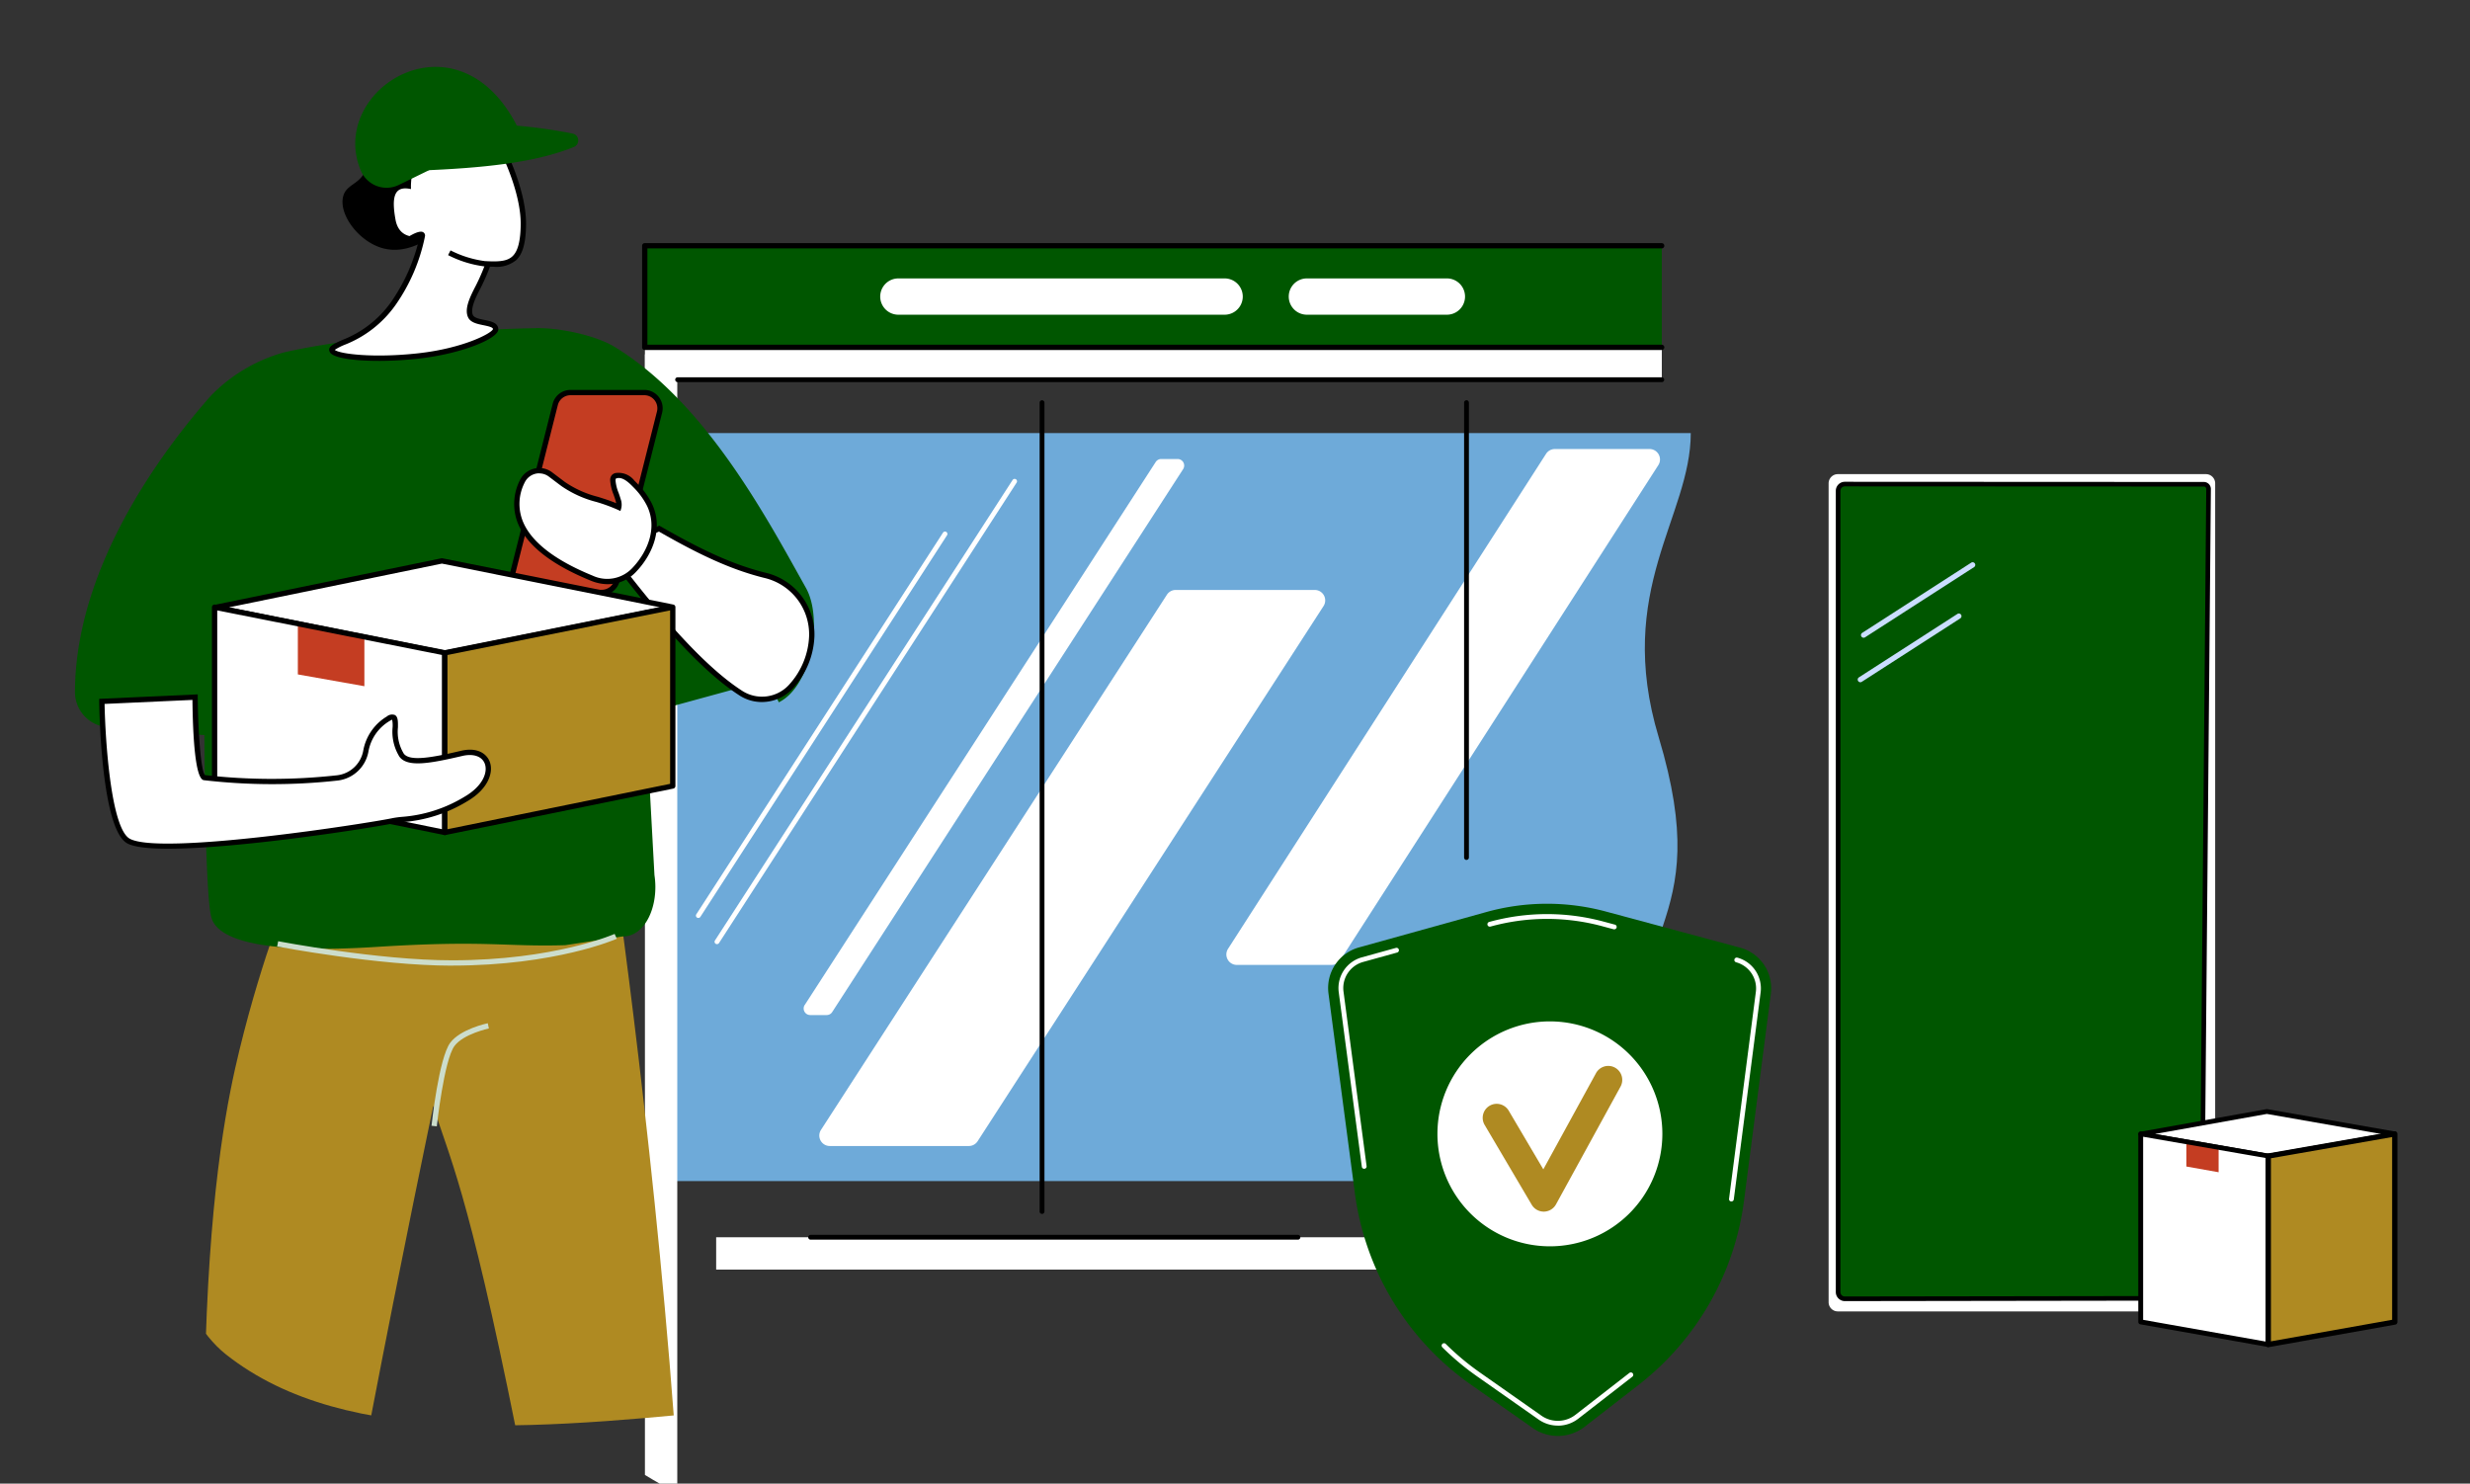<svg xmlns="http://www.w3.org/2000/svg" xmlns:xlink="http://www.w3.org/1999/xlink" width="313" height="188" viewBox="0 0 313 188"><rect x="0" y="0" width="313" height="188" fill="#333333" stroke="none"/><defs><clipPath id="a"><rect width="313" height="188" rx="10" transform="translate(240 1003)" fill="#f4f4f4"/></clipPath><clipPath id="b"><rect width="296.333" height="256.805" fill="none"/></clipPath><clipPath id="c"><path d="M137.657,0a85.353,85.353,0,0,0-8.994.48C38.9,10.008,12.808,152.368,38.482,172.645c15.377,12.144,40.693,9.363,68.3,6.581s57.514-5.564,82.06,6.584C214,198.263,263.668,188.8,291.716,163.484c24.228-21.868,32.8-101.56,12.863-119.108-17.961-15.81-36-15-53.871-14.187-14.308.649-28.514,1.3-42.5-6.578C180.655,8.087,159.131.01,137.735,0Z" transform="translate(-29.106)" fill="none"/></clipPath></defs><g transform="translate(-240 -1003)" clip-path="url(#a)"><g transform="translate(249.5 1002)"><g clip-path="url(#b)"><path d="M221.916,261.136H345.7c-.03-3.045-.3-6.025-.6-9.36-2.1-23.27,10.388-22.2,2.957-46.908-5.614-18.666,4.073-27.911,4.071-38.518H221.916Z" transform="translate(-147.373 -110.472)" fill="#6eaad9"/><path d="M281.014,293.955l43.834-67.813a1.325,1.325,0,0,1,1.113-.606h17.623a1.325,1.325,0,0,1,1.113,2.044l-43.834,67.813a1.325,1.325,0,0,1-1.112.605H282.127a1.325,1.325,0,0,1-1.113-2.044" transform="translate(-186.478 -149.778)" fill="#fff"/><path d="M275.054,245.314l44.471-68.8a.833.833,0,0,1,.7-.38H322.3a.832.832,0,0,1,.7,1.283l-44.471,68.8a.831.831,0,0,1-.7.38h-2.081a.832.832,0,0,1-.7-1.283" transform="translate(-182.573 -116.97)" fill="#fff"/><path d="M241.612,242.6a.3.3,0,0,1-.256-.47l37.713-58.344a.3.3,0,0,1,.512.331l-37.713,58.343a.3.3,0,0,1-.256.139" transform="translate(-160.252 -121.962)" fill="#fff"/><path d="M234.58,252.467a.3.3,0,0,1-.256-.47l31.255-48.353a.3.3,0,0,1,.511.331l-31.255,48.353a.3.3,0,0,1-.256.139" transform="translate(-155.582 -135.147)" fill="#fff"/><path d="M434.576,235.7l40.3-62.724a1.325,1.325,0,0,1,1.114-.608h12a1.325,1.325,0,0,1,1.114,2.041l-40.3,62.724a1.326,1.326,0,0,1-1.114.608h-12a1.325,1.325,0,0,1-1.114-2.041" transform="translate(-288.459 -114.468)" fill="#fff"/><path d="M215.019,278.2q2.016,1.23,4.1,2.324V135.97l-4.1.224Z" transform="translate(-142.793 -90.297)" fill="#fff"/><rect width="128.859" height="4.102" transform="translate(72.226 45.014)" fill="#fff"/><path d="M351.465,145.923H226.748a.3.3,0,0,1,0-.609H351.465a.3.3,0,0,1,0,.609" transform="translate(-150.38 -96.502)"/><path d="M524.341,212.216a.3.3,0,0,1-.3-.3V154.268a.3.3,0,1,1,.609,0v57.643a.3.3,0,0,1-.3.3" transform="translate(-348.01 -102.247)"/><path d="M364.217,257.071a.3.3,0,0,1-.3-.3v-102.5a.3.3,0,1,1,.609,0v102.5a.3.3,0,0,1-.3.3" transform="translate(-241.673 -102.246)"/><rect width="119.426" height="4.102" transform="translate(81.253 157.784)" fill="#fff"/><path d="M338.678,469.43H276.926a.3.3,0,0,1,0-.609h61.751a.3.3,0,0,1,0,.609" transform="translate(-183.703 -311.342)"/><rect width="128.881" height="12.872" transform="translate(72.204 32.142)" fill="#005600"/><path d="M343.17,108.233H214.289a.336.336,0,0,1-.336-.336V95.026a.336.336,0,0,1,.336-.336H343.17a.336.336,0,0,1,0,.671H214.624v12.2H343.17a.336.336,0,0,1,0,.671" transform="translate(-142.085 -62.883)"/><path d="M347.42,112.6H306.078a2.3,2.3,0,0,1,0-4.6H347.42a2.3,2.3,0,1,1,0,4.6" transform="translate(-201.736 -71.72)" fill="#fff"/><path d="M477.933,112.6h-17.74a2.3,2.3,0,1,1,0-4.6h17.74a2.3,2.3,0,0,1,0,4.6" transform="translate(-304.083 -71.72)" fill="#fff"/><path d="M709.384,287.943H662.734a1.168,1.168,0,0,1-1.168-1.168V183.015a1.168,1.168,0,0,1,1.168-1.168h46.649a1.168,1.168,0,0,1,1.168,1.168v103.76a1.168,1.168,0,0,1-1.168,1.168" transform="translate(-439.343 -120.764)" fill="#fff"/><path d="M711.185,288.77,666,288.837a.852.852,0,0,1-.852-.852V186.45A.852.852,0,0,1,666,185.6l45.494.023a.6.6,0,0,1,.6.614Z" transform="translate(-441.723 -123.255)" fill="#005600"/><path d="M665.426,288.552a1.146,1.146,0,0,1-1.145-1.144V185.873a1.145,1.145,0,0,1,1.144-1.144l45.494.023a.892.892,0,0,1,.891.912L710.9,288.2a.292.292,0,0,1-.291.286Zm45.182-.359h0Zm-45.184-102.88a.561.561,0,0,0-.56.56V287.408a.561.561,0,0,0,.56.56l44.9-.066.9-102.252a.307.307,0,0,0-.308-.315Z" transform="translate(-441.146 -122.678)"/><path d="M672.874,243.13a.336.336,0,0,1-.182-.618l12.483-8.038a.335.335,0,1,1,.363.564l-12.483,8.039a.333.333,0,0,1-.181.053" transform="translate(-446.629 -155.678)" fill="#caddff"/><path d="M674.111,224.63a.336.336,0,0,1-.182-.618l13.83-8.906a.336.336,0,0,1,.363.564l-13.83,8.906a.333.333,0,0,1-.181.053" transform="translate(-447.451 -142.816)" fill="#caddff"/><path d="M779.49,425.135l16.106,2.816,15.927-2.79a.03.03,0,0,0,0-.058l-16.109-2.821Z" transform="translate(-517.656 -280.435)" fill="#fff"/><path d="M794.994,427.654a.31.31,0,0,1-.052,0l-16.106-2.816a.3.3,0,0,1,0-.6l15.924-2.853a.3.3,0,0,1,.106,0l16.109,2.821a.334.334,0,0,1,0,.658l-15.927,2.79a.311.311,0,0,1-.053,0m-14.359-3.124,14.359,2.511,14.328-2.51-14.51-2.541Z" transform="translate(-517.054 -279.834)"/><path d="M795.462,457.435V433.549l-16.169-2.8v23.821Z" transform="translate(-517.524 -286.057)" fill="#fff"/><path d="M800.614,437.709v-3.081l-4.087-.708v3.064Z" transform="translate(-528.97 -288.164)" fill="#c43d22"/><path d="M794.86,457.138a.312.312,0,0,1-.053,0l-16.169-2.868a.3.3,0,0,1-.251-.3V430.144a.3.3,0,0,1,.357-.3l16.169,2.8a.3.3,0,0,1,.253.3v23.887a.305.305,0,0,1-.3.3m-15.865-3.428,15.56,2.76V433.2l-15.56-2.7Z" transform="translate(-516.922 -285.455)"/><path d="M827.429,457.428V433.541l16.029-2.806v23.839Z" transform="translate(-549.492 -286.049)" fill="#af8a22"/><path d="M826.766,457.1a.334.334,0,0,1-.336-.335V432.878a.335.335,0,0,1,.278-.331l16.029-2.805a.335.335,0,0,1,.393.33v23.839a.335.335,0,0,1-.277.33l-16.029,2.854a.319.319,0,0,1-.059.005m.336-23.94v23.2l15.358-2.734V430.471Z" transform="translate(-548.828 -285.386)"/><path d="M472.8,355.286l3.347,25.313a35.289,35.289,0,0,0,14.713,24.26l7.818,5.487a5.548,5.548,0,0,0,6.589-.16l6.84-5.312a35.289,35.289,0,0,0,13.351-23.33l3.4-26.231a5.331,5.331,0,0,0-3.9-5.835L507.949,344.9a28.688,28.688,0,0,0-15.135.061l-16.153,4.488a5.333,5.333,0,0,0-3.859,5.837" transform="translate(-313.954 -228.392)" fill="#005600"/><path d="M624.3,395.118a.267.267,0,0,1-.04,0,.3.3,0,0,1-.263-.341l3.4-26.23a3.428,3.428,0,0,0-2.5-3.738.3.3,0,1,1,.158-.588,4.038,4.038,0,0,1,2.945,4.4l-3.4,26.23a.3.3,0,0,1-.3.265" transform="translate(-414.392 -241.869)" fill="#fff"/><path d="M548.887,349.745a.3.3,0,0,1-.079-.011l-1.449-.39a26.9,26.9,0,0,0-14.125.057.3.3,0,1,1-.163-.587,27.506,27.506,0,0,1,14.446-.059l1.449.39a.3.3,0,0,1-.079.6" transform="translate(-353.862 -230.986)" fill="#fff"/><path d="M479.911,388.532a.3.3,0,0,1-.3-.264l-2.925-22.12a4.043,4.043,0,0,1,2.913-4.406l4.33-1.2a.3.3,0,1,1,.163.586l-4.33,1.2a3.431,3.431,0,0,0-2.472,3.739l2.925,22.12a.3.3,0,0,1-.262.342.271.271,0,0,1-.04,0" transform="translate(-316.541 -239.425)" fill="#fff"/><path d="M530.307,520.142a4.223,4.223,0,0,1-2.436-.769l-7.818-5.487a33.9,33.9,0,0,1-4.382-3.665.3.3,0,1,1,.429-.432,33.318,33.318,0,0,0,4.3,3.6l7.818,5.487a3.632,3.632,0,0,0,4.313-.1l6.84-5.311a.3.3,0,1,1,.374.481l-6.84,5.311a4.2,4.2,0,0,1-2.6.891" transform="translate(-342.395 -338.49)" fill="#fff"/><path d="M542.5,402.555A14.251,14.251,0,1,1,528.251,388.3,14.251,14.251,0,0,1,542.5,402.555" transform="translate(-341.345 -257.871)" fill="#fff"/><path d="M538.85,423.65a1.773,1.773,0,0,1-1.527-.872L531.379,412.7a1.773,1.773,0,1,1,3.054-1.8l4.36,7.392,6.648-12.134a1.773,1.773,0,1,1,3.11,1.7L540.4,422.729a1.773,1.773,0,0,1-1.527.921h-.028" transform="translate(-352.723 -269.115)" fill="#af8a22"/></g><g transform="translate(9.777)"><g clip-path="url(#c)"><path d="M100.563,320.216s5.242,35.323,8.075,73.152c-3.782.384-11.728,1.319-19.968,1.639-6.234-31.029-8.588-34.826-10.526-41.221,0,0-3.994,19-8.025,40.049-9.142.47-20.975-5.28-20.826-9.986.659-20.938,2.925-31.546,4.279-37.116,1.523-6.264,3.157-11.355,4.351-14.8l3.985-11.368Z" transform="translate(-42.511 -212.654)" fill="#af8a22"/><path d="M135.172,402.055l-.672-.073c.038-.35.941-8.582,2.37-10.515,1.277-1.728,4.62-2.45,4.762-2.48l.14.662c-.033.007-3.233.7-4.358,2.219-1.321,1.787-2.233,10.1-2.242,10.185" transform="translate(-99.098 -258.325)" fill="#cdc"/></g></g><g clip-path="url(#b)"><path d="M58.367,126.757c-7,.163-21.919.777-31.921,3.085a20.657,20.657,0,0,0-9.229,5.489C11.174,142.176.028,156.955,0,172.869a4.462,4.462,0,0,0,4.1,4.449l12.3,1.017s.051,19.877.876,23.064,7.632,4.613,20.863,3.773c13.983-.888,16.2,0,23.971-.222.088,0,7.237-1.111,7.324-1.11,2.829.025,4.593-3.877,4-7.768l-1.117-20.485,15.536-4.248,1.34,2.834c4.082-2.007,5.657-10.523,3.437-14.493-5.007-8.954-12.7-23.5-24.245-30.547-2.469-1.506-7.118-2.443-10.009-2.376" transform="translate(0 -84.177)" fill="#005600"/><path d="M112.814,58.508c-1.6,1-4.11,2.56-6.908,1.725-2.978-.889-5.45-4.252-4.9-6.5.28-1.139,1.226-1.427,2-2.138.7-.65,1.039-1.479,1.772-2.078,1.676-1.369,2.548-3.494,4.064-5.037A9.265,9.265,0,0,1,116,41.9c2.61.17,4.762,1.8,6.771,3.478,1.612,1.345,1.561,1.749.216,2.83a30.515,30.515,0,0,0-4.145,3.926c-2.205,2.579-3.034,4.5-6.028,6.369" transform="translate(-67.027 -27.814)"/><path d="M120.5,68.185c2.366-6.421-2.8-14.586-3.175-15.259a10.539,10.539,0,0,1-6.814,2.171c-3.895-.261-3.57,5.011-3.57,5.011-2.118-.467-2.487.957-1.963,3.865s3.411,2.057,3.411,2.057c.4.481-3.686,8.582-3.686,8.582a12.813,12.813,0,0,1-5.441,4.546l-2,.884a.566.566,0,0,0,.15,1.079c3.917.526,13.114,1.182,20.017-2.835a.528.528,0,0,0-.163-.97l-1.605-.342a1.764,1.764,0,0,1-1.2-2.543l2.507-4.8a13.586,13.586,0,0,0,2.17-.266,1.856,1.856,0,0,0,1.364-1.184" transform="translate(-64.36 -35.148)" fill="#fff"/><path d="M146.525,75.3c-.156,0-.316,0-.48-.008-.212-.007-.431-.017-.657-.028a13.888,13.888,0,0,1-4.629-1.432l.309-.6a13.477,13.477,0,0,0,4.354,1.357c.221.011.435.021.643.028,1.308.041,2.242-.054,2.865-.65.675-.645,1-1.907,1.031-3.97.054-3.928-2.271-8.654-2.295-8.7l.606-.3c.1.2,2.422,4.918,2.365,9.012-.032,2.288-.414,3.66-1.24,4.45a3.923,3.923,0,0,1-2.873.845" transform="translate(-93.477 -40.503)"/><path d="M102.161,106.747c-2.92,0-5.258-.314-5.968-.885a.673.673,0,0,1-.274-.454c-.057-.528.54-.8,1.624-1.294a13.609,13.609,0,0,0,6.209-4.816,23.469,23.469,0,0,0,3.611-8.219,6.1,6.1,0,0,0-1.189.6l-.36-.573c1.007-.633,1.684-.854,2.014-.655a.491.491,0,0,1,.23.477,23.1,23.1,0,0,1-3.739,8.742,14.205,14.205,0,0,1-6.5,5.061,7.094,7.094,0,0,0-1.2.621c.576.516,4.867,1.063,10.531.441,5.724-.627,9.315-2.522,9.519-3.064,0-.232-.505-.354-1.214-.5-.756-.153-1.612-.326-1.929-.971-.513-1.042.164-2.505.966-4.04a26.529,26.529,0,0,0,1.241-2.858l.637.227a26.612,26.612,0,0,1-1.278,2.944c-.51.975-1.363,2.608-.959,3.428.171.347.854.485,1.456.607.823.166,1.755.354,1.752,1.2,0,1.168-4.674,3.1-10.117,3.7a47.186,47.186,0,0,1-5.07.283" transform="translate(-63.697 -60.02)"/><path d="M106.47,41.415c-4.405-10.256,12.179-20.76,19.833-5.586L111.263,43.17a3.531,3.531,0,0,1-4.793-1.755" transform="translate(-70.219 -18.738)" fill="#005600"/><path d="M131.152,56.014c7.257-.3,14.133-.915,19.179-2.981a.89.89,0,0,0-.151-1.688,64.751,64.751,0,0,0-7.339-1.028Z" transform="translate(-87.097 -33.415)" fill="#005600"/><path d="M98.413,359.312c-9.385,0-22.009-2.405-22.136-2.43l.128-.664c.126.024,12.688,2.417,22.008,2.417,13.018,0,20.554-3.312,20.629-3.346l.277.617c-.076.034-7.73,3.4-20.906,3.4" transform="translate(-50.655 -235.946)" fill="#cdc"/><path d="M200.924,205.233c6.007,7.925,11.808,14.77,16.924,18.038a4.96,4.96,0,0,0,6.419-.976,10.052,10.052,0,0,0,2.527-6.244,7.668,7.668,0,0,0-5.923-7.733c-4.513-1.117-8.637-3.183-13.42-5.92Z" transform="translate(-133.433 -134.412)" fill="#fff"/><path d="M219.423,223.624a5.193,5.193,0,0,1-2.8-.814c-5.631-3.6-12.049-11.573-17.012-18.12l-.26-.343,7.078-3.075.147.085c4.78,2.735,8.876,4.782,13.334,5.885a8.021,8.021,0,0,1,6.18,8.078,10.343,10.343,0,0,1-2.608,6.448,5.348,5.348,0,0,1-4.054,1.855m-19.016-19c4.891,6.435,11.133,14.138,16.577,17.615a4.639,4.639,0,0,0,5.981-.912,9.69,9.69,0,0,0,2.445-6.04,7.342,7.342,0,0,0-5.666-7.388c-4.487-1.111-8.594-3.15-13.36-5.871Z" transform="translate(-132.385 -133.664)"/><path d="M166.976,176.4h9.349a1.993,1.993,0,0,0,1.932-1.505l5.383-21.339a1.992,1.992,0,0,0-1.932-2.48h-9.349a1.992,1.992,0,0,0-1.932,1.505l-5.383,21.339a1.993,1.993,0,0,0,1.932,2.48" transform="translate(-109.564 -100.33)" fill="#c43d22"/><path d="M175.662,176.074h-9.35a2.328,2.328,0,0,1-2.257-2.9l5.383-21.339a2.325,2.325,0,0,1,2.258-1.759h9.349a2.328,2.328,0,0,1,2.258,2.9l-5.383,21.339a2.327,2.327,0,0,1-2.258,1.759M171.7,150.75A1.655,1.655,0,0,0,170.088,152l-5.383,21.339a1.657,1.657,0,0,0,1.606,2.062h9.35a1.656,1.656,0,0,0,1.607-1.252l5.383-21.339a1.657,1.657,0,0,0-1.607-2.062Z" transform="translate(-108.9 -99.667)"/><path d="M181.737,182.434c-.123-.128-.249-.253-.377-.376a2.345,2.345,0,0,0-2.105-.884.566.566,0,0,0-.3.178.667.667,0,0,0-.1.435,10.5,10.5,0,0,0,.661,2.435,1.748,1.748,0,0,1,.084.95c-2.37-1.108-4.875-1.306-7.033-2.937l-1.615-1.22a2.376,2.376,0,0,0-3.582.894c-1.37,2.9-1.678,7.973,8.806,12.251a4.689,4.689,0,0,0,5.4-1.066c2.1-2.207,3.31-5.407,1.883-8.292a9.537,9.537,0,0,0-1.729-2.367" transform="translate(-110.694 -119.893)" fill="#fff"/><path d="M177.562,194.252a5.751,5.751,0,0,1-2.174-.449c-5.051-2.061-8.168-4.535-9.265-7.352a6.646,6.646,0,0,1,.281-5.356,2.719,2.719,0,0,1,1.816-1.488,2.691,2.691,0,0,1,2.276.469l1.612,1.218a13.007,13.007,0,0,0,4.185,1.884c.763.239,1.547.485,2.322.811-.02-.107-.051-.221-.085-.345-.07-.249-.158-.5-.247-.746a5.824,5.824,0,0,1-.426-1.771.984.984,0,0,1,.17-.653.877.877,0,0,1,.472-.3,2.547,2.547,0,0,1,2.434.966c.131.126.259.254.385.385a9.79,9.79,0,0,1,1.789,2.451c1.592,3.218.041,6.591-1.941,8.675a4.9,4.9,0,0,1-3.6,1.6M168.868,180.2a2.05,2.05,0,0,0-1.853,1.179,5.912,5.912,0,0,0-.262,4.823c1.027,2.637,4.017,4.982,8.89,6.971a4.362,4.362,0,0,0,5.031-.987c1.825-1.918,3.262-5,1.825-7.909A9.141,9.141,0,0,0,180.831,182h0c-.12-.124-.244-.247-.368-.367-.706-.681-1.288-.943-1.777-.8-.1.027-.121.055-.125.061s-.031.064-.027.217a5.24,5.24,0,0,0,.387,1.563c.094.264.187.526.261.79a2.059,2.059,0,0,1,.083,1.136l-.111.379-.357-.167a21.622,21.622,0,0,0-2.706-.986,13.712,13.712,0,0,1-4.387-1.988l0,0c-.134-.095-.5-.369-1.618-1.216a2.021,2.021,0,0,0-1.22-.411" transform="translate(-110.032 -119.224)"/><path d="M53.083,220.46l29.044,5.81,28.673-5.757a.061.061,0,0,0,0-.12l-29.05-5.82Z" transform="translate(-35.252 -142.497)" fill="#fff"/><path d="M81.464,225.942a.333.333,0,0,1-.066-.007l-29.044-5.81a.336.336,0,0,1,0-.658l28.667-5.887a.343.343,0,0,1,.133,0l29.05,5.82a.4.4,0,0,1-.008.78L81.53,225.936a.339.339,0,0,1-.066.007m-27.354-6.15,27.354,5.472,27.266-5.475-27.642-5.538Zm55.957.265.013,0Zm0-.537-.012,0Z" transform="translate(-34.589 -141.833)"/><path d="M81.85,260.582V237.819l-29.174-5.782v22.628Z" transform="translate(-34.982 -154.095)" fill="#fff"/><path d="M92.512,246.4v-6.357l-8.432-1.461v6.323Z" transform="translate(-55.837 -158.444)" fill="#c43d22"/><path d="M81.187,260.255a.319.319,0,0,1-.067-.007l-29.175-5.917a.336.336,0,0,1-.269-.329V231.375a.335.335,0,0,1,.4-.329l29.174,5.782a.335.335,0,0,1,.271.329V259.92a.335.335,0,0,1-.336.336m-28.839-6.527,28.5,5.781V237.432l-28.5-5.649Z" transform="translate(-34.318 -153.432)"/><path d="M139.529,260.568V237.805l28.885-5.789V254.68Z" transform="translate(-92.661 -154.081)" fill="#af8a22"/><path d="M138.867,260.241a.334.334,0,0,1-.336-.336V237.142a.336.336,0,0,1,.269-.329l28.885-5.789a.341.341,0,0,1,.279.07.338.338,0,0,1,.123.26v22.664a.335.335,0,0,1-.269.329l-28.885,5.888a.328.328,0,0,1-.067.007m.336-22.823v22.077l28.213-5.751v-21.98Z" transform="translate(-91.998 -153.418)"/><path d="M10.154,266.515l11.81-.536s.089,10.01,1.154,10.189a75.169,75.169,0,0,0,16.921.04,4.17,4.17,0,0,0,3.567-3.4,5.983,5.983,0,0,1,2.835-4.094c1.788-1.107.025,2.377,1.7,4.621.9,1.206,3.742.671,7.619-.233s4.863,3.267.517,5.788c-4.711,2.733-7.7,2.426-9.207,2.746-2.993.638-29.453,4.812-33.538,2.577-3.155-1.726-3.374-17.7-3.374-17.7" transform="translate(-6.743 -176.635)" fill="#fff"/><path d="M17.905,284.488c-2.448,0-4.329-.194-5.21-.676-3.234-1.769-3.526-16.332-3.549-17.987l0-.325,12.482-.567,0,.348c.039,4.41.4,9.443.927,9.881a75.082,75.082,0,0,0,16.772.017,3.825,3.825,0,0,0,3.278-3.131,6.357,6.357,0,0,1,2.988-4.316,1.026,1.026,0,0,1,1.015-.186c.4.225.4.788.389,1.567a5.366,5.366,0,0,0,.739,3.325c.785,1.053,3.758.46,7.274-.36,2.074-.483,3.223.386,3.609,1.359.527,1.329-.14,3.475-2.848,5.046a18.358,18.358,0,0,1-8.171,2.634c-.446.046-.832.085-1.135.149-2.526.538-19.459,3.22-28.559,3.22M9.823,266.141c.089,4.613.806,15.775,3.195,17.082,3.93,2.15,30.254-1.961,33.306-2.611a11.812,11.812,0,0,1,1.207-.161,17.765,17.765,0,0,0,7.9-2.547c2.364-1.372,2.985-3.148,2.561-4.218-.361-.911-1.447-1.276-2.833-.953-4.013.935-6.933,1.491-7.965.106a5.99,5.99,0,0,1-.872-3.732,3.8,3.8,0,0,0-.059-.977c-.015.019-.117.047-.32.173a5.63,5.63,0,0,0-2.682,3.87,4.492,4.492,0,0,1-3.857,3.672,75.171,75.171,0,0,1-17.016-.042c-1.083-.182-1.379-5.548-1.431-10.169Z" transform="translate(-6.071 -175.941)"/></g></g></g></svg>